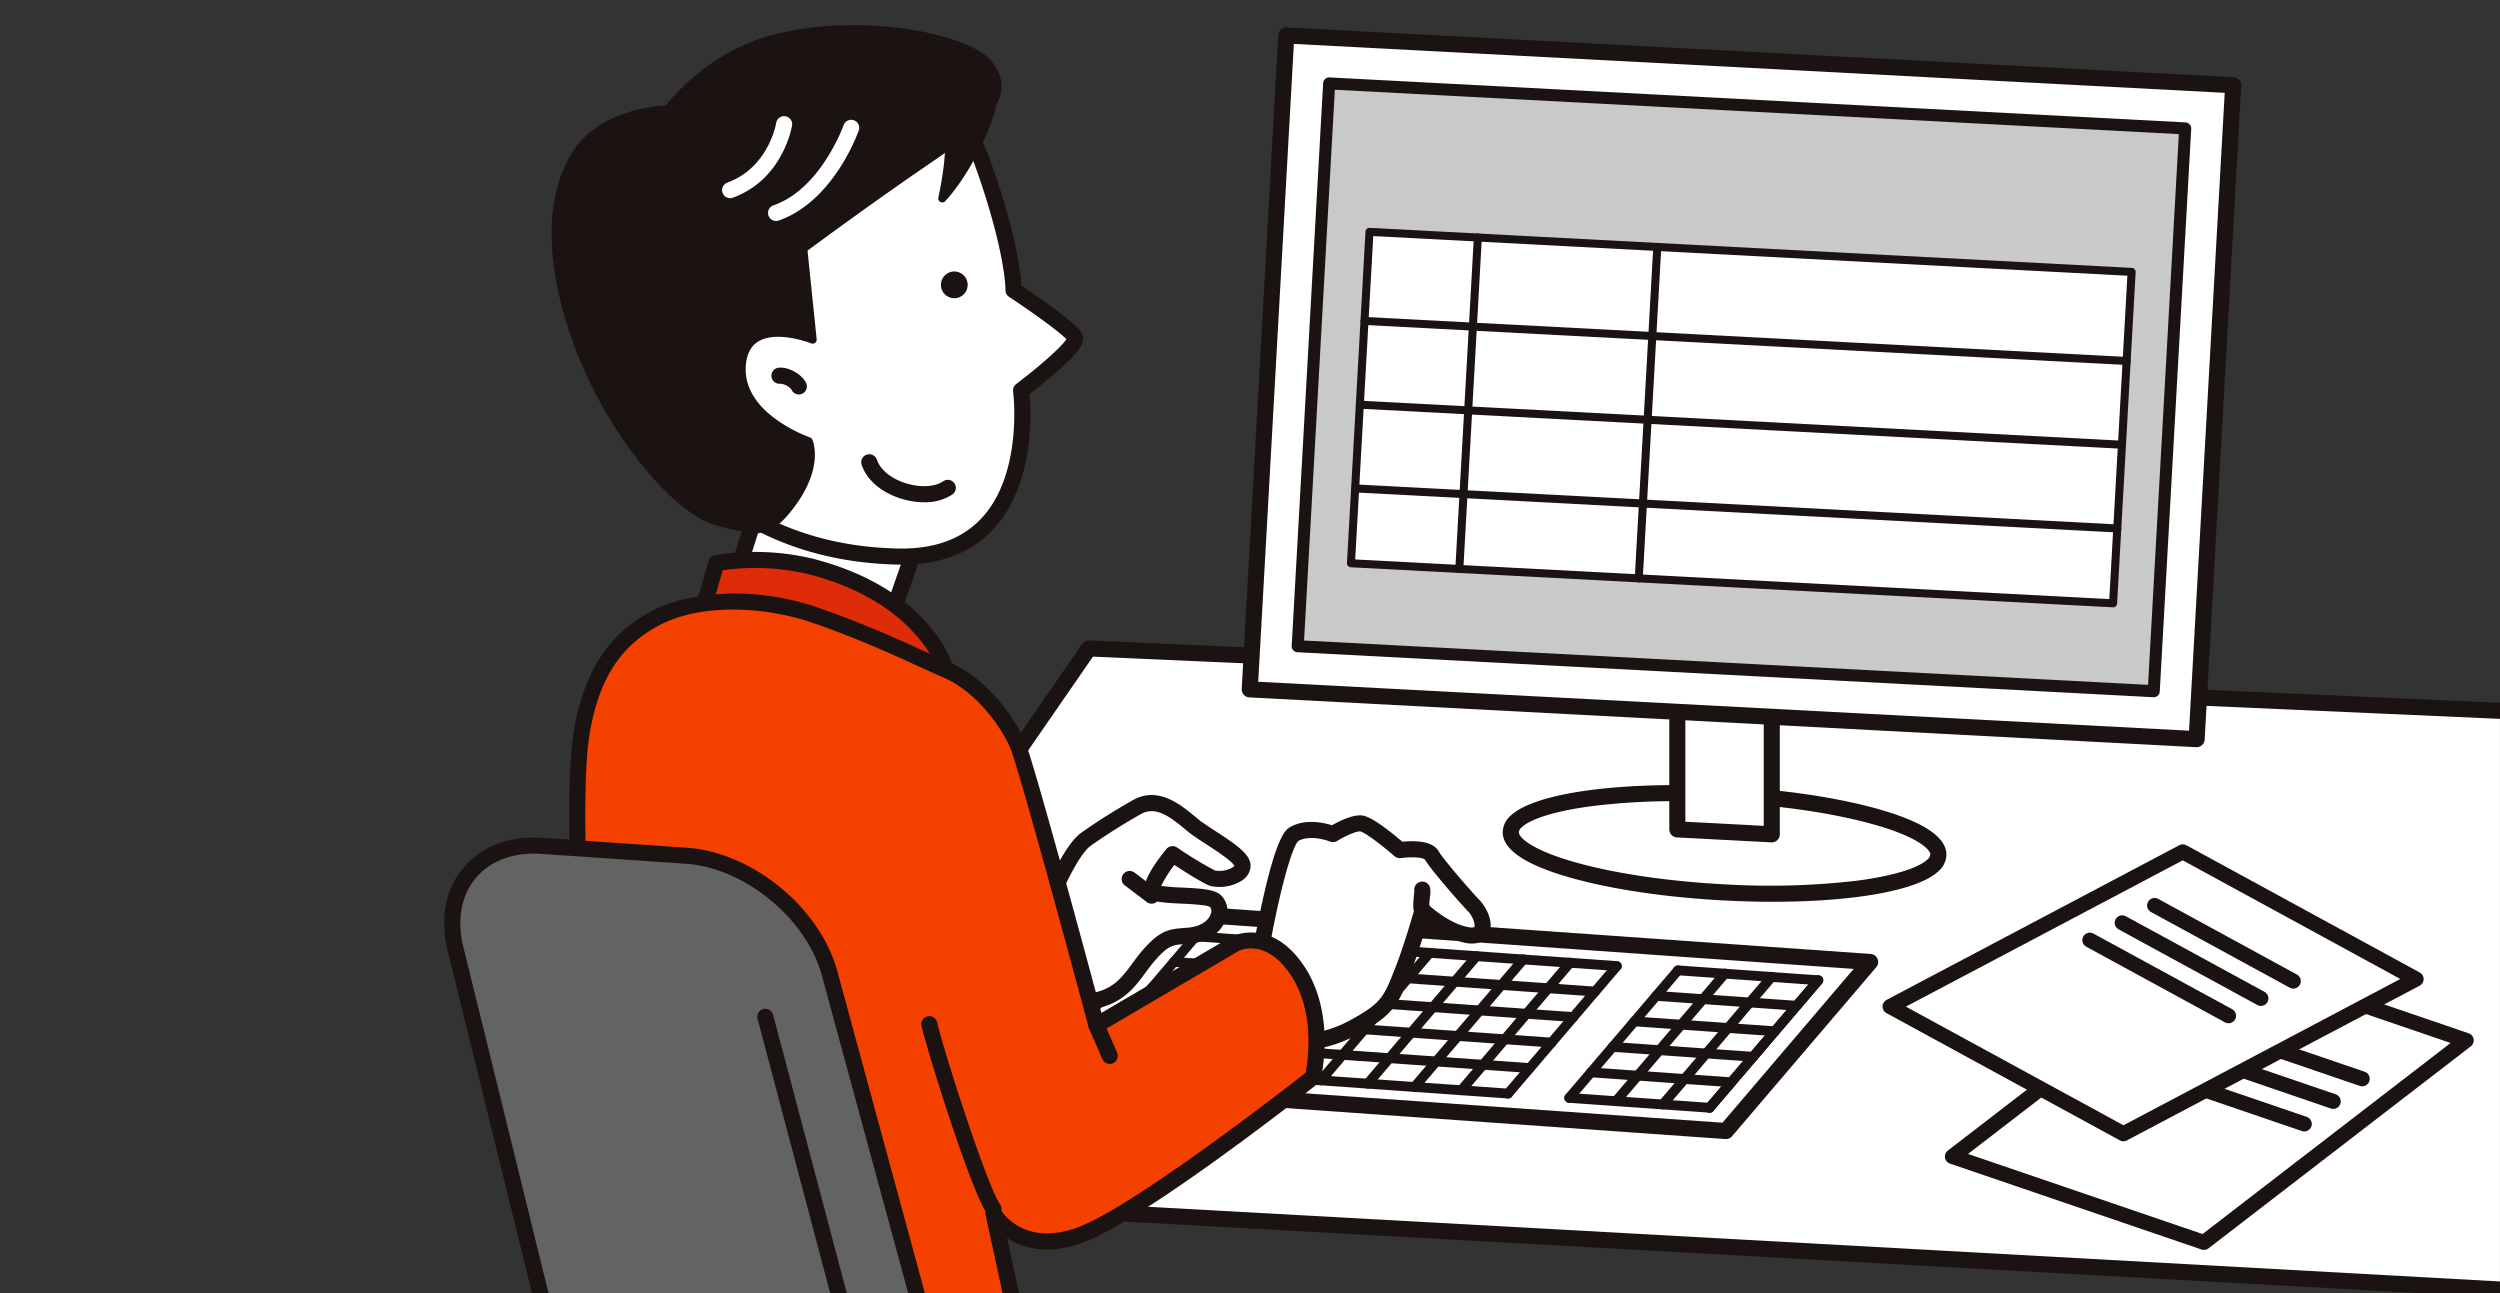 <svg xmlns="http://www.w3.org/2000/svg" xmlns:xlink="http://www.w3.org/1999/xlink" width="580" height="300" viewBox="0 0 580 300">
  <rect x="0" y="0" width="580" height="300" fill="#333333" stroke="none"/>
  <defs>
    <clipPath id="clip-path">
      <rect id="長方形_43" data-name="長方形 43" width="580" height="300" transform="translate(360 1699)" fill="#e5e5e5"/>
    </clipPath>
    <clipPath id="clip-path-2">
      <rect id="長方形_46" data-name="長方形 46" width="488.599" height="340" fill="none"/>
    </clipPath>
  </defs>
  <g id="feature_image_01" transform="translate(-360 -1699)" clip-path="url(#clip-path)">
    <g id="グループ_71" data-name="グループ 71" transform="translate(451.401 1668.997)">
      <path id="パス_473" data-name="パス 473" d="M214.539,646.9l414.3,22.885V535.523L301.458,521.047Z" transform="translate(-140.246 -340.609)" fill="#fff"/>
      <g id="グループ_70" data-name="グループ 70" transform="translate(0 0.003)">
        <g id="グループ_69" data-name="グループ 69" clip-path="url(#clip-path-2)">
          <path id="パス_474" data-name="パス 474" d="M628.521,668.3c-.034,0-.069,0-.1,0l-417.5-23.061a1.864,1.864,0,0,1-1.431-2.921L296.4,516.466a1.862,1.862,0,0,1,1.617-.8L662.61,531.784a1.864,1.864,0,0,1,1.724,2.325L630.326,666.9a1.864,1.864,0,0,1-1.805,1.4M214.445,641.7,627.093,664.49l33.059-129.082L298.887,519.434Z" transform="translate(-136.726 -337.092)" fill="#1a1311"/>
          <path id="パス_475" data-name="パス 475" d="M586.433,748.8,424.373,737.382l33.45-39.212,162.061,11.414Z" transform="translate(-277.415 -456.399)" fill="#fff"/>
          <path id="パス_476" data-name="パス 476" d="M582.913,747.141c-.044,0-.088,0-.131,0L420.721,735.723a1.865,1.865,0,0,1-1.288-3.07l33.45-39.212a1.863,1.863,0,0,1,1.55-.65L616.495,704.2a1.865,1.865,0,0,1,1.288,3.07l-33.451,39.212a1.865,1.865,0,0,1-1.418.655M424.669,732.262l157.437,11.088,30.443-35.686L455.111,696.576Z" transform="translate(-273.895 -452.879)" fill="#1a1311"/>
          <line id="線_104" data-name="線 104" y1="29.584" x2="25.237" transform="translate(160.768 247.242)" fill="#fff"/>
          <path id="パス_477" data-name="パス 477" d="M462.1,742.544a1.137,1.137,0,0,1-.864-1.875l25.237-29.584a1.137,1.137,0,0,1,1.73,1.476L462.97,742.145a1.135,1.135,0,0,1-.865.4" transform="translate(-301.338 -464.58)" fill="#1a1311"/>
          <line id="線_105" data-name="線 105" x1="97.707" y1="6.882" transform="translate(160.768 276.826)" fill="#fff"/>
          <path id="パス_478" data-name="パス 478" d="M559.813,805.27c-.027,0-.054,0-.081,0l-97.707-6.881a1.137,1.137,0,1,1,.16-2.268L559.891,803a1.137,1.137,0,0,1-.079,2.271" transform="translate(-301.337 -520.426)" fill="#1a1311"/>
          <line id="線_106" data-name="線 106" x1="25.237" y2="29.584" transform="translate(258.474 254.124)" fill="#fff"/>
          <path id="パス_479" data-name="パス 479" d="M744.253,762.415a1.137,1.137,0,0,1-.864-1.875l25.237-29.584a1.137,1.137,0,0,1,1.729,1.476l-25.237,29.584a1.134,1.134,0,0,1-.865.4" transform="translate(-485.78 -477.57)" fill="#1a1311"/>
          <line id="線_107" data-name="線 107" x2="97.707" y2="6.882" transform="translate(186.004 247.243)" fill="#fff"/>
          <path id="パス_480" data-name="パス 480" d="M632.688,719.841c-.027,0-.054,0-.081,0L534.9,712.957a1.137,1.137,0,1,1,.16-2.268l97.707,6.881a1.137,1.137,0,0,1-.079,2.271" transform="translate(-348.977 -464.58)" fill="#1a1311"/>
          <line id="線_108" data-name="線 108" x2="97.707" y2="6.882" transform="translate(180.957 253.159)" fill="#fff"/>
          <path id="パス_481" data-name="パス 481" d="M618.113,736.926l-.081,0-97.707-6.882a1.137,1.137,0,1,1,.16-2.268l97.707,6.881a1.137,1.137,0,0,1-.079,2.271" transform="translate(-339.449 -475.749)" fill="#1a1311"/>
          <line id="線_109" data-name="線 109" x2="97.707" y2="6.882" transform="translate(175.91 259.076)" fill="#fff"/>
          <path id="パス_482" data-name="パス 482" d="M603.538,754.013c-.027,0-.054,0-.081,0l-97.707-6.881a1.137,1.137,0,1,1,.16-2.268l97.707,6.881a1.137,1.137,0,0,1-.079,2.271" transform="translate(-329.921 -486.918)" fill="#1a1311"/>
          <line id="線_110" data-name="線 110" x2="97.707" y2="6.882" transform="translate(170.862 264.993)" fill="#fff"/>
          <path id="パス_483" data-name="パス 483" d="M588.963,771.1c-.027,0-.054,0-.081,0l-97.707-6.881a1.137,1.137,0,1,1,.16-2.268l97.707,6.881a1.137,1.137,0,0,1-.079,2.271" transform="translate(-320.393 -498.087)" fill="#1a1311"/>
          <line id="線_111" data-name="線 111" x2="97.707" y2="6.882" transform="translate(165.815 270.91)" fill="#fff"/>
          <path id="パス_484" data-name="パス 484" d="M574.388,788.184c-.027,0-.054,0-.081,0L476.6,781.3a1.137,1.137,0,1,1,.16-2.268l97.707,6.881a1.137,1.137,0,0,1-.079,2.271" transform="translate(-310.866 -509.256)" fill="#1a1311"/>
          <line id="線_112" data-name="線 112" y1="29.584" x2="25.237" transform="translate(171.624 248.007)" fill="#fff"/>
          <path id="パス_485" data-name="パス 485" d="M493.455,744.752a1.137,1.137,0,0,1-.864-1.875l25.237-29.584a1.137,1.137,0,0,1,1.73,1.476L494.32,744.353a1.135,1.135,0,0,1-.865.4" transform="translate(-321.831 -466.024)" fill="#1a1311"/>
          <line id="線_113" data-name="線 113" y1="29.584" x2="25.237" transform="translate(182.48 248.772)" fill="#fff"/>
          <path id="パス_486" data-name="パス 486" d="M524.8,746.959a1.137,1.137,0,0,1-.864-1.875L549.176,715.5a1.137,1.137,0,0,1,1.73,1.476L525.669,746.56a1.135,1.135,0,0,1-.865.4" transform="translate(-342.324 -467.467)" fill="#1a1311"/>
          <line id="線_114" data-name="線 114" y1="29.584" x2="25.237" transform="translate(193.337 249.536)" fill="#fff"/>
          <path id="パス_487" data-name="パス 487" d="M556.154,749.168a1.137,1.137,0,0,1-.864-1.875l25.237-29.584a1.137,1.137,0,0,1,1.73,1.476l-25.237,29.584a1.135,1.135,0,0,1-.865.4" transform="translate(-362.818 -468.911)" fill="#1a1311"/>
          <line id="線_115" data-name="線 115" y1="29.584" x2="25.237" transform="translate(204.193 250.301)" fill="#fff"/>
          <path id="パス_488" data-name="パス 488" d="M587.5,751.375a1.137,1.137,0,0,1-.864-1.875l25.237-29.584a1.137,1.137,0,0,1,1.73,1.476l-25.237,29.584a1.135,1.135,0,0,1-.865.4" transform="translate(-383.312 -470.354)" fill="#1a1311"/>
          <line id="線_116" data-name="線 116" y1="29.584" x2="25.237" transform="translate(215.049 251.065)" fill="#fff"/>
          <path id="パス_489" data-name="パス 489" d="M618.854,753.583a1.137,1.137,0,0,1-.864-1.875l25.237-29.584a1.137,1.137,0,0,1,1.73,1.476l-25.237,29.584a1.135,1.135,0,0,1-.865.4" transform="translate(-403.805 -471.797)" fill="#1a1311"/>
          <line id="線_117" data-name="線 117" y1="29.584" x2="25.237" transform="translate(225.905 251.83)" fill="#fff"/>
          <path id="パス_490" data-name="パス 490" d="M650.2,755.791a1.137,1.137,0,0,1-.864-1.875l25.237-29.584a1.137,1.137,0,0,1,1.73,1.476l-25.237,29.584a1.135,1.135,0,0,1-.865.4" transform="translate(-424.299 -473.241)" fill="#1a1311"/>
          <line id="線_118" data-name="線 118" y1="29.584" x2="25.237" transform="translate(236.762 252.595)" fill="#fff"/>
          <path id="パス_491" data-name="パス 491" d="M681.554,758a1.137,1.137,0,0,1-.864-1.875l25.237-29.584a1.137,1.137,0,1,1,1.729,1.476L682.419,757.6a1.135,1.135,0,0,1-.865.4" transform="translate(-444.793 -474.684)" fill="#1a1311"/>
          <line id="線_119" data-name="線 119" y1="29.584" x2="25.237" transform="translate(247.618 253.359)" fill="#fff"/>
          <path id="パス_492" data-name="パス 492" d="M712.9,760.207a1.137,1.137,0,0,1-.864-1.875l25.237-29.584a1.137,1.137,0,1,1,1.729,1.476L713.77,759.808a1.134,1.134,0,0,1-.865.4" transform="translate(-465.287 -476.127)" fill="#1a1311"/>
          <line id="線_120" data-name="線 120" y1="29.584" x2="25.237" transform="translate(272.656 255.123)" fill="#fff"/>
          <path id="パス_493" data-name="パス 493" d="M785.205,765.3a1.137,1.137,0,0,1-.864-1.875l25.237-29.584a1.137,1.137,0,0,1,1.729,1.476L786.071,764.9a1.135,1.135,0,0,1-.865.4" transform="translate(-512.55 -479.457)" fill="#1a1311"/>
          <line id="線_121" data-name="線 121" x1="32.569" y1="2.294" transform="translate(272.655 284.707)" fill="#fff"/>
          <path id="パス_494" data-name="パス 494" d="M817.775,823.439c-.027,0-.054,0-.081,0l-32.569-2.294a1.137,1.137,0,0,1,.16-2.268l32.569,2.294a1.137,1.137,0,0,1-.079,2.271" transform="translate(-512.55 -535.302)" fill="#1a1311"/>
          <line id="線_122" data-name="線 122" x1="25.237" y2="29.584" transform="translate(305.224 257.417)" fill="#fff"/>
          <path id="パス_495" data-name="パス 495" d="M879.254,771.924a1.137,1.137,0,0,1-.864-1.875l25.237-29.584a1.137,1.137,0,0,1,1.729,1.476L880.12,771.525a1.135,1.135,0,0,1-.865.4" transform="translate(-574.031 -483.787)" fill="#1a1311"/>
          <line id="線_123" data-name="線 123" x2="32.569" y2="2.294" transform="translate(297.892 255.123)" fill="#fff"/>
          <path id="パス_496" data-name="パス 496" d="M890.651,738.009c-.027,0-.054,0-.081,0L858,735.712a1.137,1.137,0,0,1,.16-2.268l32.569,2.294a1.137,1.137,0,0,1-.079,2.271" transform="translate(-560.189 -479.456)" fill="#1a1311"/>
          <line id="線_124" data-name="線 124" x2="32.569" y2="2.294" transform="translate(292.845 261.04)" fill="#fff"/>
          <path id="パス_497" data-name="パス 497" d="M876.076,755.1c-.027,0-.054,0-.081,0L843.427,752.8a1.137,1.137,0,1,1,.16-2.268l32.569,2.294a1.137,1.137,0,0,1-.079,2.271" transform="translate(-550.662 -490.625)" fill="#1a1311"/>
          <line id="線_125" data-name="線 125" x2="32.569" y2="2.294" transform="translate(287.798 266.956)" fill="#fff"/>
          <path id="パス_498" data-name="パス 498" d="M861.5,772.181c-.027,0-.054,0-.081,0l-32.569-2.294a1.137,1.137,0,0,1,.16-2.268l32.569,2.294a1.137,1.137,0,0,1-.079,2.271" transform="translate(-541.134 -501.794)" fill="#1a1311"/>
          <line id="線_126" data-name="線 126" x2="32.569" y2="2.294" transform="translate(282.75 272.873)" fill="#fff"/>
          <path id="パス_499" data-name="パス 499" d="M846.926,789.267c-.027,0-.054,0-.081,0l-32.569-2.294a1.137,1.137,0,1,1,.16-2.268L847.005,787a1.137,1.137,0,0,1-.079,2.271" transform="translate(-531.606 -512.963)" fill="#1a1311"/>
          <line id="線_127" data-name="線 127" x2="32.569" y2="2.294" transform="translate(277.703 278.79)" fill="#fff"/>
          <path id="パス_500" data-name="パス 500" d="M832.351,806.353c-.027,0-.054,0-.081,0L799.7,804.056a1.137,1.137,0,0,1,.16-2.268l32.569,2.294a1.137,1.137,0,0,1-.079,2.271" transform="translate(-522.078 -524.133)" fill="#1a1311"/>
          <line id="線_128" data-name="線 128" y1="29.584" x2="25.237" transform="translate(283.512 255.887)" fill="#fff"/>
          <path id="パス_501" data-name="パス 501" d="M816.554,767.508a1.137,1.137,0,0,1-.864-1.875l25.237-29.584a1.137,1.137,0,1,1,1.729,1.476L817.42,767.109a1.135,1.135,0,0,1-.865.4" transform="translate(-533.043 -480.9)" fill="#1a1311"/>
          <line id="線_129" data-name="線 129" y1="29.584" x2="25.237" transform="translate(294.368 256.652)" fill="#fff"/>
          <path id="パス_502" data-name="パス 502" d="M847.9,769.716a1.137,1.137,0,0,1-.864-1.875l25.237-29.584a1.137,1.137,0,1,1,1.729,1.476L848.77,769.317a1.135,1.135,0,0,1-.865.4" transform="translate(-553.537 -482.343)" fill="#1a1311"/>
          <line id="線_130" data-name="線 130" y1="29.584" x2="25.237" transform="translate(305.224 257.417)" fill="#fff"/>
          <path id="パス_503" data-name="パス 503" d="M879.254,771.924a1.137,1.137,0,0,1-.864-1.875l25.237-29.584a1.137,1.137,0,0,1,1.729,1.476L880.12,771.525a1.135,1.135,0,0,1-.865.4" transform="translate(-574.031 -483.787)" fill="#1a1311"/>
          <path id="パス_504" data-name="パス 504" d="M1102.425,792.9,1044.07,772.97l60.86-46.871,58.356,19.928Z" transform="translate(-682.514 -474.656)" fill="#fff"/>
          <path id="パス_505" data-name="パス 505" d="M1099.144,791.355a1.733,1.733,0,0,1-.562-.094l-58.356-19.928a1.738,1.738,0,0,1-.5-3.022l60.861-46.871a1.74,1.74,0,0,1,1.622-.267l58.356,19.928a1.738,1.738,0,0,1,.5,3.021l-60.86,46.871a1.737,1.737,0,0,1-1.06.361m-54.73-22.264,54.409,18.58,57.556-44.326-54.409-18.58Z" transform="translate(-679.233 -471.376)" fill="#1a1311"/>
          <line id="線_131" data-name="線 131" x2="34.687" y2="11.845" transform="translate(421.95 268.443)" fill="#fff"/>
          <path id="パス_506" data-name="パス 506" d="M1249.876,785.49a1.742,1.742,0,0,1-.562-.094l-34.687-11.846a1.738,1.738,0,1,1,1.123-3.289l34.687,11.845a1.738,1.738,0,0,1-.562,3.383" transform="translate(-793.239 -503.464)" fill="#1a1311"/>
          <line id="線_132" data-name="線 132" x2="34.687" y2="11.845" transform="translate(415.227 273.678)" fill="#fff"/>
          <path id="パス_507" data-name="パス 507" d="M1230.462,800.608a1.742,1.742,0,0,1-.562-.094l-34.687-11.845a1.738,1.738,0,1,1,1.123-3.289l34.687,11.845a1.738,1.738,0,0,1-.562,3.383" transform="translate(-780.548 -513.347)" fill="#1a1311"/>
          <line id="線_133" data-name="線 133" x2="34.687" y2="11.845" transform="translate(408.504 278.912)" fill="#fff"/>
          <path id="パス_508" data-name="パス 508" d="M1211.048,815.724a1.741,1.741,0,0,1-.562-.094L1175.8,803.785a1.738,1.738,0,0,1,1.123-3.289l34.687,11.845a1.738,1.738,0,0,1-.562,3.383" transform="translate(-767.857 -523.228)" fill="#1a1311"/>
          <path id="パス_509" data-name="パス 509" d="M1056.435,722.731l-54.14-29.519,67.917-35.891,54.14,29.518Z" transform="translate(-655.205 -429.695)" fill="#fff"/>
          <path id="パス_510" data-name="パス 510" d="M1053.154,721.188a1.737,1.737,0,0,1-.832-.212l-54.14-29.518a1.738,1.738,0,0,1,.02-3.063l67.916-35.892a1.737,1.737,0,0,1,1.644.011l54.14,29.519a1.738,1.738,0,0,1-.02,3.063l-67.916,35.891a1.735,1.735,0,0,1-.812.2m-50.466-31.232,50.479,27.522,64.229-33.943-50.478-27.522Z" transform="translate(-651.925 -426.414)" fill="#1a1311"/>
          <line id="線_134" data-name="線 134" x2="32.181" y2="17.546" transform="translate(408.467 240.071)" fill="#fff"/>
          <path id="パス_511" data-name="パス 511" d="M1208.435,709.262a1.728,1.728,0,0,1-.83-.212L1175.424,691.5a1.738,1.738,0,1,1,1.664-3.052L1209.269,706a1.738,1.738,0,0,1-.833,3.264" transform="translate(-767.789 -449.907)" fill="#1a1311"/>
          <line id="線_135" data-name="線 135" x2="32.181" y2="17.546" transform="translate(400.955 244.092)" fill="#fff"/>
          <path id="パス_512" data-name="パス 512" d="M1186.743,720.873a1.728,1.728,0,0,1-.83-.212l-32.181-17.546a1.738,1.738,0,1,1,1.664-3.052l32.181,17.546a1.738,1.738,0,0,1-.833,3.264" transform="translate(-753.608 -457.497)" fill="#1a1311"/>
          <line id="線_136" data-name="線 136" x2="32.181" y2="17.546" transform="translate(393.443 248.113)" fill="#fff"/>
          <path id="パス_513" data-name="パス 513" d="M1165.05,732.485a1.727,1.727,0,0,1-.83-.212l-32.182-17.546a1.738,1.738,0,0,1,1.664-3.052l32.181,17.546a1.738,1.738,0,0,1-.833,3.264" transform="translate(-739.427 -465.088)" fill="#1a1311"/>
          <path id="パス_514" data-name="パス 514" d="M267.252,429.19,259.5,451.512l-37.2-5.374,8.061-25.422Z" transform="translate(-145.318 -275.026)" fill="#fff"/>
          <path id="パス_515" data-name="パス 515" d="M255.984,449.856a1.9,1.9,0,0,1-.268-.019l-37.2-5.374A1.865,1.865,0,0,1,217,442.054l8.06-25.422a1.863,1.863,0,0,1,2.195-1.254l36.893,8.474a1.865,1.865,0,0,1,1.344,2.429L257.744,448.6a1.865,1.865,0,0,1-1.76,1.253m-34.762-8.77,33.5,4.84,6.564-18.9L228.1,419.4Z" transform="translate(-141.798 -271.505)" fill="#1a1311"/>
          <path id="パス_516" data-name="パス 516" d="M210.384,462.5c.592,0,11.083-1.932,21.8.806,26.774,6.841,31.416,23.975,31.416,23.975l7.854,20.875-64.072-35.136Z" transform="translate(-135.564 -301.907)" fill="#de2b08"/>
          <path id="パス_517" data-name="パス 517" d="M267.929,506.5a1.859,1.859,0,0,1-.9-.23l-64.072-35.136a1.865,1.865,0,0,1-.9-2.147l3.006-10.52a1.865,1.865,0,0,1,1.715-1.351c.091-.009.247-.03.462-.058a58.152,58.152,0,0,1,21.874.92c26.766,6.84,32.263,23.61,32.727,25.2l7.827,20.8a1.865,1.865,0,0,1-1.746,2.521m-61.87-37.92,58.352,32-6.081-16.163c-.021-.055-.039-.112-.054-.169a25.467,25.467,0,0,0-5.426-8.858c-3.938-4.427-11.412-10.415-24.651-13.8a54,54,0,0,0-19.882-.909Zm.8-11.465h0Z" transform="translate(-132.044 -298.386)" fill="#1a1311"/>
          <path id="パス_518" data-name="パス 518" d="M578.911,671.432s4.65-28.522,8.371-30.693,8.991,0,8.991,0,4.452-2.769,6.622-2.459,8.879,6.179,8.879,6.179,6.2-.93,7.44,1.24,8.149,10.029,9.723,11.647c2.282,2.346,3.72,7.751-1.55,6.821s-10.343-5.756-10.343-5.756-2.368,8.547-4.849,14.747-3.211,8.194-11.273,12.535a28.36,28.36,0,0,1-15.5,3.41Z" transform="translate(-378.437 -417.232)" fill="#fff"/>
          <path id="パス_519" data-name="パス 519" d="M583.747,687.539a17.992,17.992,0,0,1-2.076-.1,1.864,1.864,0,0,1-1.518-1.206l-6.511-17.671a1.863,1.863,0,0,1-.09-.945c.011-.072,1.19-7.266,2.809-14.633,3.431-15.6,5.478-16.8,6.462-17.37,3.481-2.031,7.848-1.027,9.723-.437,1.674-.961,4.881-2.572,7.094-2.257,2.238.319,6.8,4.01,9.214,6.078a22.887,22.887,0,0,1,2.7-.11c3,.068,4.888.844,5.762,2.372,1.093,1.913,7.859,9.647,9.441,11.273,1.7,1.753,3.482,5.4,2.1,8.018-.52.982-1.9,2.54-5.306,1.939a22.647,22.647,0,0,1-9.017-4.343c-.908,3.055-2.478,8.087-4.119,12.19l-.075.188c-2.455,6.138-3.47,8.678-12.045,13.3a31.148,31.148,0,0,1-14.541,3.719m-.517-3.741a27.555,27.555,0,0,0,13.289-3.262c7.382-3.975,8.011-5.547,10.35-11.4l.076-.189c2.414-6.035,4.76-14.468,4.783-14.552a1.864,1.864,0,0,1,3.082-.853c.046.043,4.742,4.452,9.382,5.271a2.307,2.307,0,0,0,1.371-.018c.263-.4-.257-2.408-1.481-3.666-1.584-1.629-8.584-9.559-9.993-12-.507-.514-3.246-.684-5.559-.342a1.867,1.867,0,0,1-1.5-.44c-2.969-2.6-6.863-5.523-7.926-5.739-.868-.125-3.527,1.059-5.364,2.2a1.868,1.868,0,0,1-1.694.14c-1.228-.5-4.931-1.49-7.31-.132-1.5,1.3-4.745,12.665-7.422,28.918Z" transform="translate(-374.918 -413.718)" fill="#1a1311"/>
          <path id="パス_520" data-name="パス 520" d="M438.2,645.187s4.03-9.611,7.441-12.091a136.6,136.6,0,0,1,11.781-7.44c5.271-3.1,10.231,1.86,13.331,4.34s11.273,6.687,11.273,9.167-4.65,3.565-6.932,2.924c-1.492-.419-9.3-5.58-9.3-5.58s-5.27,6.51-4.65,8.371,12.4.62,14.571,2.48.732,7.462-6.2,8.061c-3.707.32-5.271,0-9.3,4.65s-5.779,10.252-15.7,10.872-8.173-3.431-8.173-3.431,0-19.842,1.86-22.322" transform="translate(-285.16 -408.349)" fill="#fff"/>
          <path id="パス_521" data-name="パス 521" d="M439.069,669.331c-3.883,0-6.359-.826-7.54-2.506a3.807,3.807,0,0,1-.574-3.148c0-1.15.034-5.5.234-10.018.446-10.117,1.33-12.152,1.854-12.928.716-1.68,4.431-10.1,7.98-12.68a139.178,139.178,0,0,1,11.932-7.539c5.867-3.451,11.254,1.023,14.472,3.7.341.283.664.552.969.8.87.7,2.25,1.589,3.711,2.535,5.14,3.327,8.262,5.532,8.262,8.088a4.158,4.158,0,0,1-1.783,3.317,9.715,9.715,0,0,1-7.518,1.4c-1.336-.375-5.6-3.063-8.381-4.873a28.327,28.327,0,0,0-3.055,4.861,46.582,46.582,0,0,0,4.881.389c4.562.215,7.437.435,8.893,1.683a5.172,5.172,0,0,1,1.279,5.566c-.391,1.214-2.159,5.217-8.532,5.767-.346.03-.674.054-.987.078-2.843.212-3.907.291-7.066,3.936-.763.88-1.467,1.836-2.149,2.76-2.836,3.844-6.05,8.2-14.843,8.752q-1.077.068-2.038.068m-4.5-4.678a.132.132,0,0,0,.03.047c.1.12,1.129,1.162,6.279.841,7.057-.441,9.271-3.443,12.075-7.244.724-.982,1.473-2,2.332-2.988,3.98-4.593,6.031-4.946,9.606-5.213.3-.023.612-.046.943-.074,3.243-.28,4.865-1.834,5.3-3.194a1.587,1.587,0,0,0-.155-1.594c-.753-.512-4.583-.692-6.641-.789-4.844-.228-7.768-.365-8.486-2.517-.626-1.878,1.047-5.287,4.97-10.134a1.865,1.865,0,0,1,2.477-.383,90.253,90.253,0,0,0,8.791,5.345,6.077,6.077,0,0,0,4.243-.789,1.1,1.1,0,0,0,.285-.289c-.572-1.152-4.582-3.748-6.537-5.013-1.542-1-3-1.941-4.014-2.753-.322-.257-.663-.541-1.022-.839-3.605-2.994-6.861-5.313-10.2-3.351a136.556,136.556,0,0,0-11.63,7.341c-2.174,1.581-5.335,7.773-6.818,11.3a1.85,1.85,0,0,1-.211.374c-.829,1.445-1.5,10.951-1.5,21.226a1.058,1.058,0,0,1-.118.682m1.612-21.893-.006.008.006-.008m-1.5-1.111h0Z" transform="translate(-281.638 -404.811)" fill="#1a1311"/>
          <path id="パス_522" data-name="パス 522" d="M847.4,632.276c0,6.278-22.209,10.2-49.6,8.768s-49.6-7.689-49.6-13.967,22.209-10.2,49.6-8.768,49.6,7.689,49.6,13.967" transform="translate(-489.096 -404)" fill="#fff"/>
          <path id="パス_523" data-name="パス 523" d="M805.594,639.679c-3.667,0-7.486-.1-11.417-.306-13.383-.7-25.985-2.56-35.483-5.235-10.543-2.968-15.888-6.533-15.888-10.594a5.229,5.229,0,0,1,1.831-3.833c5.617-5.33,25.6-8.061,49.736-6.8,13.383.7,25.985,2.56,35.483,5.235,10.542,2.968,15.888,6.533,15.888,10.594a5.229,5.229,0,0,1-1.831,3.833c-4.7,4.462-19.476,7.1-38.319,7.1m-22.362-23.331a154.5,154.5,0,0,0-19.839,1.161c-8.14,1.078-14.041,2.867-16.19,4.906a1.832,1.832,0,0,0-.668,1.128c0,1.14,2.753,4.071,13.17,7,9.24,2.6,21.552,4.413,34.668,5.1a174.8,174.8,0,0,0,30.784-.871c8.14-1.079,14.04-2.867,16.19-4.906a1.832,1.832,0,0,0,.668-1.128c0-1.14-2.752-4.072-13.169-7-9.24-2.6-21.552-4.413-34.668-5.1-3.7-.194-7.373-.29-10.945-.29" transform="translate(-485.576 -400.466)" fill="#1a1311"/>
          <path id="パス_524" data-name="パス 524" d="M881.709,558.371,859.8,557.222V512.165l21.908,1.148Z" transform="translate(-562.056 -334.806)" fill="#fff"/>
          <path id="パス_525" data-name="パス 525" d="M878.188,556.716c-.033,0-.065,0-.1,0l-21.909-1.148a1.865,1.865,0,0,1-1.767-1.862V508.646a1.865,1.865,0,0,1,1.962-1.862l21.909,1.148a1.865,1.865,0,0,1,1.767,1.862v45.057a1.867,1.867,0,0,1-1.865,1.865m-20.044-4.783,18.179.953V511.564l-18.179-.953Z" transform="translate(-558.536 -331.287)" fill="#1a1311"/>
          <path id="パス_526" data-name="パス 526" d="M792.995,273.65,573.316,262.1,581.8,110.4l219.679,11.547Z" transform="translate(-374.78 -72.169)" fill="#fff"/>
          <path id="パス_527" data-name="パス 527" d="M789.476,271.995l-.1,0L569.7,260.445a1.865,1.865,0,0,1-1.764-1.966l8.481-151.705a1.864,1.864,0,0,1,1.96-1.758l219.679,11.547a1.864,1.864,0,0,1,1.764,1.966l-8.481,151.705a1.865,1.865,0,0,1-1.86,1.761M571.762,256.819l215.955,11.351,8.273-147.982L580.035,108.837Z" transform="translate(-371.26 -68.649)" fill="#1a1311"/>
          <path id="パス_528" data-name="パス 528" d="M605.458,273.085l7.3-130.566,198.6,10.439-7.3,130.566Z" transform="translate(-395.791 -93.166)" fill="#c9c9c9"/>
          <path id="パス_529" data-name="パス 529" d="M801.419,282.283l-.075,0-198.6-10.438a1.4,1.4,0,0,1-1.323-1.475l7.3-130.566a1.4,1.4,0,0,1,1.469-1.318l198.6,10.439a1.4,1.4,0,0,1,1.323,1.475l-7.3,130.566a1.4,1.4,0,0,1-1.395,1.32m-197.126-13.16L800.1,279.415l7.143-127.774L611.435,141.349Z" transform="translate(-393.151 -90.527)" fill="#1a1311"/>
          <path id="パス_530" data-name="パス 530" d="M817.95,328.133l-176.815-9.294,4.3-76.886,176.815,9.294Z" transform="translate(-419.114 -158.167)" fill="#fff"/>
          <path id="パス_531" data-name="パス 531" d="M816.191,327.306h-.05l-176.814-9.294a.932.932,0,0,1-.882-.983l4.3-76.886a.936.936,0,0,1,.98-.879l176.815,9.294a.933.933,0,0,1,.882.983l-4.3,76.886a.933.933,0,0,1-.93.88M640.359,316.2l174.952,9.2,4.194-75.024-174.953-9.2Z" transform="translate(-417.354 -156.407)" fill="#1a1311"/>
          <path id="パス_532" data-name="パス 532" d="M711.978,321.829l-.053,0a.932.932,0,0,1-.879-.983l4.3-76.886a.932.932,0,1,1,1.861.1l-4.3,76.886a.933.933,0,0,1-.93.88" transform="translate(-464.815 -158.903)" fill="#1a1311"/>
          <path id="パス_533" data-name="パス 533" d="M832.187,328.147l-.053,0a.932.932,0,0,1-.879-.983l4.3-76.886a.932.932,0,0,1,1.861.1l-4.3,76.886a.933.933,0,0,1-.93.88" transform="translate(-543.396 -163.033)" fill="#1a1311"/>
          <path id="パス_534" data-name="パス 534" d="M825.267,310.1h-.05L648.4,300.81a.932.932,0,1,1,.1-1.862l176.815,9.293a.932.932,0,0,1-.048,1.863" transform="translate(-423.287 -195.424)" fill="#1a1311"/>
          <path id="パス_535" data-name="パス 535" d="M822.131,366.208h-.05l-176.814-9.294a.932.932,0,0,1,.1-1.862l176.815,9.294a.932.932,0,0,1-.048,1.863" transform="translate(-421.237 -232.099)" fill="#1a1311"/>
          <path id="パス_536" data-name="パス 536" d="M818.994,422.31h-.05L642.13,413.015a.932.932,0,1,1,.1-1.862l176.815,9.294a.932.932,0,0,1-.048,1.863" transform="translate(-419.186 -268.773)" fill="#1a1311"/>
          <path id="パス_537" data-name="パス 537" d="M187.609,131.163c19.592-4,39.993,2.17,47.124,22.322s6.924,28.832,6.924,28.832,13.331,8.784,14.261,10.954-12.5,12.3-12.5,12.3,5.271,39.166-28.419,38.546c-36.267-.668-61.488-23.975-64.9-58.078s22.322-51.774,37.513-54.874" transform="translate(-97.917 -84.99)" fill="#fff"/>
          <path id="パス_538" data-name="パス 538" d="M212.263,242.487c-.273,0-.545,0-.821-.008-18.153-.334-34.054-6.206-45.986-16.981-11.835-10.687-19-25.479-20.734-42.775-1.961-19.608,5.569-32.832,12.231-40.474,8.562-9.822,19.44-14.918,26.765-16.413,10.468-2.137,20.886-1.351,29.333,2.214a35.254,35.254,0,0,1,19.922,21.313c5.859,16.557,6.842,25.517,7,28.433,5.215,3.463,13.189,9.023,14.139,11.241.94,2.194-1.523,4.893-6.4,9.108-2.309,2-4.645,3.833-5.856,4.769a57.236,57.236,0,0,1-.071,10.375c-.837,8.54-3.594,15.653-7.972,20.568-5.1,5.729-12.353,8.63-21.554,8.63m-27.8-113c-6.727,1.373-16.749,6.09-24.7,15.21-6.178,7.087-13.159,19.372-11.331,37.652,3.362,33.618,28.121,55.756,63.078,56.4,8.448.152,15.014-2.322,19.511-7.364,9.372-10.506,7.05-28.887,7.026-29.071a1.866,1.866,0,0,1,.726-1.736c4.928-3.716,10.462-8.528,11.638-10.39-1.587-1.7-7.845-6.223-13.3-9.817a1.864,1.864,0,0,1-.838-1.6c0-.079.064-8.716-6.818-28.166A31.617,31.617,0,0,0,211.6,131.486C203.841,128.211,194.2,127.5,184.464,129.49Z" transform="translate(-94.399 -81.49)" fill="#1a1311"/>
          <path id="パス_539" data-name="パス 539" d="M208.539,114.056c5.57,6.615.93,12.4-13.641,22.322s-29.142,20.771-29.142,20.771l2.17,21.082s-15.5-6.2-16.431,5.89S167,201.793,167,201.793s2.98,6.467-5.469,16.452c-4.547,5.374-8.061,3.72-8.061,3.72a41.579,41.579,0,0,1-8.681-1.86c-4.134-1.447-12.434-7.242-22.115-22.322-10.748-16.741-20.584-45.68-9.508-62.832,6.407-9.921,21.177-10.148,21.177-10.148s8.681-11.781,23.355-16.018c20.381-5.885,45.884-.62,50.844,5.27" transform="translate(-70.793 -69.433)" fill="#1a1311"/>
          <path id="パス_540" data-name="パス 540" d="M153.122,221.348a4.868,4.868,0,0,1-1.615-.254,42.04,42.04,0,0,1-8.771-1.9c-2.427-.849-11.228-5-22.592-22.7a98.444,98.444,0,0,1-13.065-31.573c-1.94-9.2-2.9-22.271,3.56-32.268,2.743-4.248,7.417-7.424,13.515-9.184a36.611,36.611,0,0,1,7.971-1.373c1.625-2.072,10.037-12.091,23.57-16,20.561-5.937,46.452-.8,51.816,5.566,1.961,2.329,2.758,4.6,2.434,6.956-.618,4.5-5.178,9.189-16.264,16.737C180.67,144.22,167.5,153.937,165,155.795l2.116,20.554a.932.932,0,0,1-1.273.961c-.079-.032-7.968-3.125-12.318-.414-1.682,1.049-2.637,2.9-2.838,5.51-.358,4.658,1.992,8.87,6.986,12.519a33.451,33.451,0,0,0,7.887,4.2.934.934,0,0,1,.546.492c.132.286,3.128,7.125-5.6,17.445-3.019,3.568-5.7,4.288-7.375,4.288M175.541,105.33a70.272,70.272,0,0,0-19.329,2.564c-14.182,4.095-22.779,15.56-22.864,15.676a.934.934,0,0,1-.735.379c-.143,0-14.353.345-20.408,9.722-11.1,17.194-.4,46.392,9.509,61.822,8.774,13.668,16.931,20.3,21.639,21.946a40.927,40.927,0,0,0,8.458,1.811.946.946,0,0,1,.312.085c.106.045,2.986,1.208,6.952-3.479,6.9-8.159,5.871-13.735,5.452-15.122a35.3,35.3,0,0,1-7.92-4.276c-5.5-4-8.189-8.912-7.783-14.195.249-3.234,1.5-5.573,3.714-6.952,3.955-2.462,9.87-1.072,12.569-.228l-2.021-19.626a.933.933,0,0,1,.371-.843c.146-.109,14.754-10.976,29.175-20.795,10.456-7.119,14.936-11.595,15.466-15.449.251-1.824-.389-3.572-2.013-5.5-3.051-3.623-15.947-7.54-30.544-7.54" transform="translate(-69.052 -67.646)" fill="#1a1311"/>
          <path id="パス_541" data-name="パス 541" d="M318.39,396.245c2.17,6.51,13.228,9.4,18.188,5.994" transform="translate(-208.133 -259.029)" fill="#fff"/>
          <path id="パス_542" data-name="パス 542" d="M327.6,402.032a18.158,18.158,0,0,1-5.729-.969c-4.424-1.483-7.619-4.307-8.766-7.749a1.865,1.865,0,0,1,3.538-1.18c.762,2.287,3.16,4.3,6.414,5.393,3.4,1.138,6.992,1,8.949-.346a1.865,1.865,0,1,1,2.112,3.073,11.52,11.52,0,0,1-6.518,1.778" transform="translate(-204.613 -255.507)" fill="#1a1311"/>
          <path id="パス_543" data-name="パス 543" d="M372.636,271.621a3.1,3.1,0,1,1-3.1-3.1,3.1,3.1,0,0,1,3.1,3.1" transform="translate(-239.541 -175.535)" fill="#1a1311"/>
          <path id="パス_544" data-name="パス 544" d="M123.873,519.73c1.8-10.451,5.89-20.152,16.741-26.042,7.75-4.207,22.439-6.07,37.513-.827,14.261,4.961,23.836,9.926,30.176,12.608,8.061,3.41,14.054,11.574,16.638,17.362,2.145,4.8,18.291,65.105,18.291,65.105l32.242-18.911s7.751-4.031,14.571,6.51,3.41,24.492,3.41,24.492-39.683,31.312-53.944,36.583-20.152-4.96-20.152-4.96l9.1,41.874-97.348-8.681S119.223,546.7,123.873,519.73" transform="translate(-80.271 -320.094)" fill="#f44100"/>
          <path id="パス_545" data-name="パス 545" d="M224.931,671.867c-.055,0-.11,0-.166-.008l-97.348-8.681a1.865,1.865,0,0,1-1.69-1.671c-.03-.3-3-29.937-5.37-62.493-3.185-43.821-3.809-71.788-1.855-83.123l1.838.317-1.838-.317c3.028-17.564,11.546-24.029,17.689-27.364,8.114-4.4,23.325-6.406,39.015-.949,10.466,3.641,18.531,7.33,24.419,10.024,2.238,1.024,4.171,1.908,5.871,2.627,8.587,3.633,14.855,12.139,17.614,18.319,1.958,4.386,14.7,51.657,17.756,63.019L271,563.895c.027-.016.055-.032.083-.046.092-.048,9.344-4.676,17,7.152,7.175,11.088,3.8,25.346,3.656,25.948a1.863,1.863,0,0,1-.656,1.021c-1.63,1.286-40.08,31.556-54.453,36.868-8.05,2.975-13.693,1.293-17.01-.642q-.335-.2-.648-.4l7.784,35.81a1.865,1.865,0,0,1-1.822,2.261M129.287,659.6l93.283,8.318-8.564-39.4a1.864,1.864,0,0,1,3.438-1.326c.208.351,5.359,8.774,17.889,4.142,12.945-4.785,48.156-32.163,52.906-35.882.522-2.7,2.227-13.9-3.291-22.431-5.589-8.637-11.548-6.147-12.125-5.878l-32.18,18.875A1.864,1.864,0,0,1,237.9,584.9c-4.481-16.732-16.483-61-18.193-64.828-2.679-6-8.56-13.4-15.662-16.4-1.749-.74-3.7-1.635-5.969-2.671-5.821-2.663-13.793-6.31-24.093-9.893-10.531-3.663-25.75-4.866-36.01.7-8.8,4.776-13.67,12.4-15.793,24.72-4.269,24.761,5.74,129.13,7.108,143.075" transform="translate(-76.739 -316.574)" fill="#1a1311"/>
          <path id="パス_546" data-name="パス 546" d="M373.582,815.7c-3.1-4.03-13.021-35.033-14.881-42.783" transform="translate(-234.485 -505.258)" fill="#999997"/>
          <path id="パス_547" data-name="パス 547" d="M370.064,814.04a1.86,1.86,0,0,1-1.479-.728c-3.416-4.441-13.469-36.2-15.217-43.485a1.865,1.865,0,1,1,3.626-.87c2.053,8.554,11.9,38.637,14.546,42.082a1.865,1.865,0,0,1-1.477,3" transform="translate(-230.965 -501.737)" fill="#1a1311"/>
          <line id="線_137" data-name="線 137" x2="3.1" y2="7.131" transform="translate(162.961 267.84)" fill="#999997"/>
          <path id="パス_548" data-name="パス 548" d="M470.165,778.924a1.865,1.865,0,0,1-1.711-1.122l-3.1-7.131a1.865,1.865,0,0,1,3.42-1.487l3.1,7.131a1.866,1.866,0,0,1-1.709,2.608" transform="translate(-304.103 -502.088)" fill="#1a1311"/>
          <path id="パス_549" data-name="パス 549" d="M156.13,791.446c3.813,14.026-4.946,24.928-19.464,24.227l-37.114-1.792c-14.518-.7-29.239-12.822-32.713-26.936L39.789,677.055c-3.474-14.114,5.548-24.85,20.049-23.859l33.456,2.287c14.5.991,29.485,13.278,33.3,27.3Z" transform="translate(-25.524 -426.957)" fill="#636363"/>
          <path id="パス_550" data-name="パス 550" d="M134.464,814.049q-.7,0-1.421-.035l-37.114-1.792c-15.32-.739-30.767-13.458-34.433-28.352L34.445,673.98c-1.826-7.419-.524-14.251,3.667-19.239s10.7-7.445,18.32-6.926L89.887,650.1c15.268,1.044,30.956,13.907,34.97,28.675L154.4,787.436c2,7.375.867,14.226-3.2,19.293-3.815,4.749-9.718,7.32-16.729,7.32m-80-162.573c-5.65,0-10.4,1.98-13.493,5.664-3.4,4.052-4.435,9.716-2.9,15.949L65.116,782.98a33.686,33.686,0,0,0,11.59,17.5,33.684,33.684,0,0,0,19.4,8.015l37.114,1.791c6.408.309,11.759-1.785,15.062-5.9s4.2-9.787,2.512-15.98L121.259,679.755c-1.743-6.412-6.013-12.659-12.024-17.587s-12.972-7.892-19.6-8.346l-33.456-2.286q-.871-.06-1.718-.06" transform="translate(-21.99 -423.437)" fill="#1a1311"/>
          <path id="パス_551" data-name="パス 551" d="M378.905,156.912c-.62,4.134-5.787,15.5-11.574,21.7,0,0,2.894-12.814.827-16.328" transform="translate(-240.126 -102.575)" fill="#1a1311"/>
          <path id="パス_552" data-name="パス 552" d="M365.571,177.786a.932.932,0,0,1-.909-1.138c.007-.032.721-3.214,1.175-6.772.771-6.054.179-8.16-.242-8.878a.932.932,0,1,1,1.607-.945c1.527,2.595.724,9.176-.007,13.385,4.708-6.3,8.538-15.153,9.029-18.424a.932.932,0,0,1,1.844.276c-.671,4.472-6.047,16.019-11.815,22.2a.931.931,0,0,1-.682.3" transform="translate(-238.366 -100.816)" fill="#1a1311"/>
          <path id="パス_553" data-name="パス 553" d="M258.109,338.319a5.311,5.311,0,0,1,4.547,2.48" transform="translate(-168.727 -221.15)" fill="#fff"/>
          <path id="パス_554" data-name="パス 554" d="M259.137,339.148a1.865,1.865,0,0,1-1.719-1.142,3.749,3.749,0,0,0-2.623-1.35,1.865,1.865,0,0,1-.411-3.706c2.592-.285,5.732,1.762,6.484,3.641a1.866,1.866,0,0,1-1.731,2.558m-1.731-1.173,0,.01,0-.01" transform="translate(-165.207 -217.634)" fill="#1a1311"/>
          <path id="パス_555" data-name="パス 555" d="M252.465,190.283a1.865,1.865,0,0,1-.608-3.628c10.995-3.792,16.242-18.489,16.293-18.637a1.865,1.865,0,0,1,3.52,1.23,45.365,45.365,0,0,1-4.426,8.741c-3.976,6.15-8.877,10.366-14.172,12.192a1.865,1.865,0,0,1-.608.1" transform="translate(-163.818 -109.018)" fill="#fff"/>
          <path id="パス_556" data-name="パス 556" d="M221.686,183.4a1.865,1.865,0,0,1-.642-3.615c9.5-3.484,11.269-13.475,11.34-13.9a1.865,1.865,0,0,1,3.68.6c-.083.51-2.16,12.55-13.736,16.8a1.857,1.857,0,0,1-.642.115" transform="translate(-143.698 -107.421)" fill="#fff"/>
          <line id="線_138" data-name="線 138" x1="5.115" y1="3.875" transform="translate(170.668 233.913)" fill="#fff"/>
          <path id="パス_557" data-name="パス 557" d="M494.436,677.7a1.857,1.857,0,0,1-1.125-.379l-5.115-3.875a1.865,1.865,0,0,1,2.252-2.973l5.115,3.875a1.865,1.865,0,0,1-1.127,3.351" transform="translate(-318.654 -438.045)" fill="#1a1311"/>
          <path id="パス_558" data-name="パス 558" d="M688.514,687.425c-.663-.289.112-4.319-.043-4.784" transform="translate(-449.907 -446.247)" fill="#fff"/>
          <path id="パス_559" data-name="パス 559" d="M685,685.77a1.862,1.862,0,0,1-.744-.156c-1.676-.731-1.47-2.8-1.231-5.191.035-.352.082-.821.089-1.026a1.865,1.865,0,0,1,3.613-.866,5.482,5.482,0,0,1,.009,2.263c-.055.55-.161,1.612-.143,2.139A1.865,1.865,0,0,1,685,685.77m.75-3.573h0m0,0h0m-2.558-2.488v0" transform="translate(-446.39 -442.727)" fill="#1a1311"/>
          <line id="線_139" data-name="線 139" x2="22.322" y2="84.327" transform="translate(86.187 266.001)" fill="#999997"/>
          <path id="パス_560" data-name="パス 560" d="M267.683,850.81a1.866,1.866,0,0,1-1.8-1.388L243.559,765.1a1.865,1.865,0,1,1,3.6-.954l22.322,84.327a1.867,1.867,0,0,1-1.8,2.342" transform="translate(-159.175 -498.617)" fill="#1a1311"/>
        </g>
      </g>
    </g>
  </g>
</svg>
